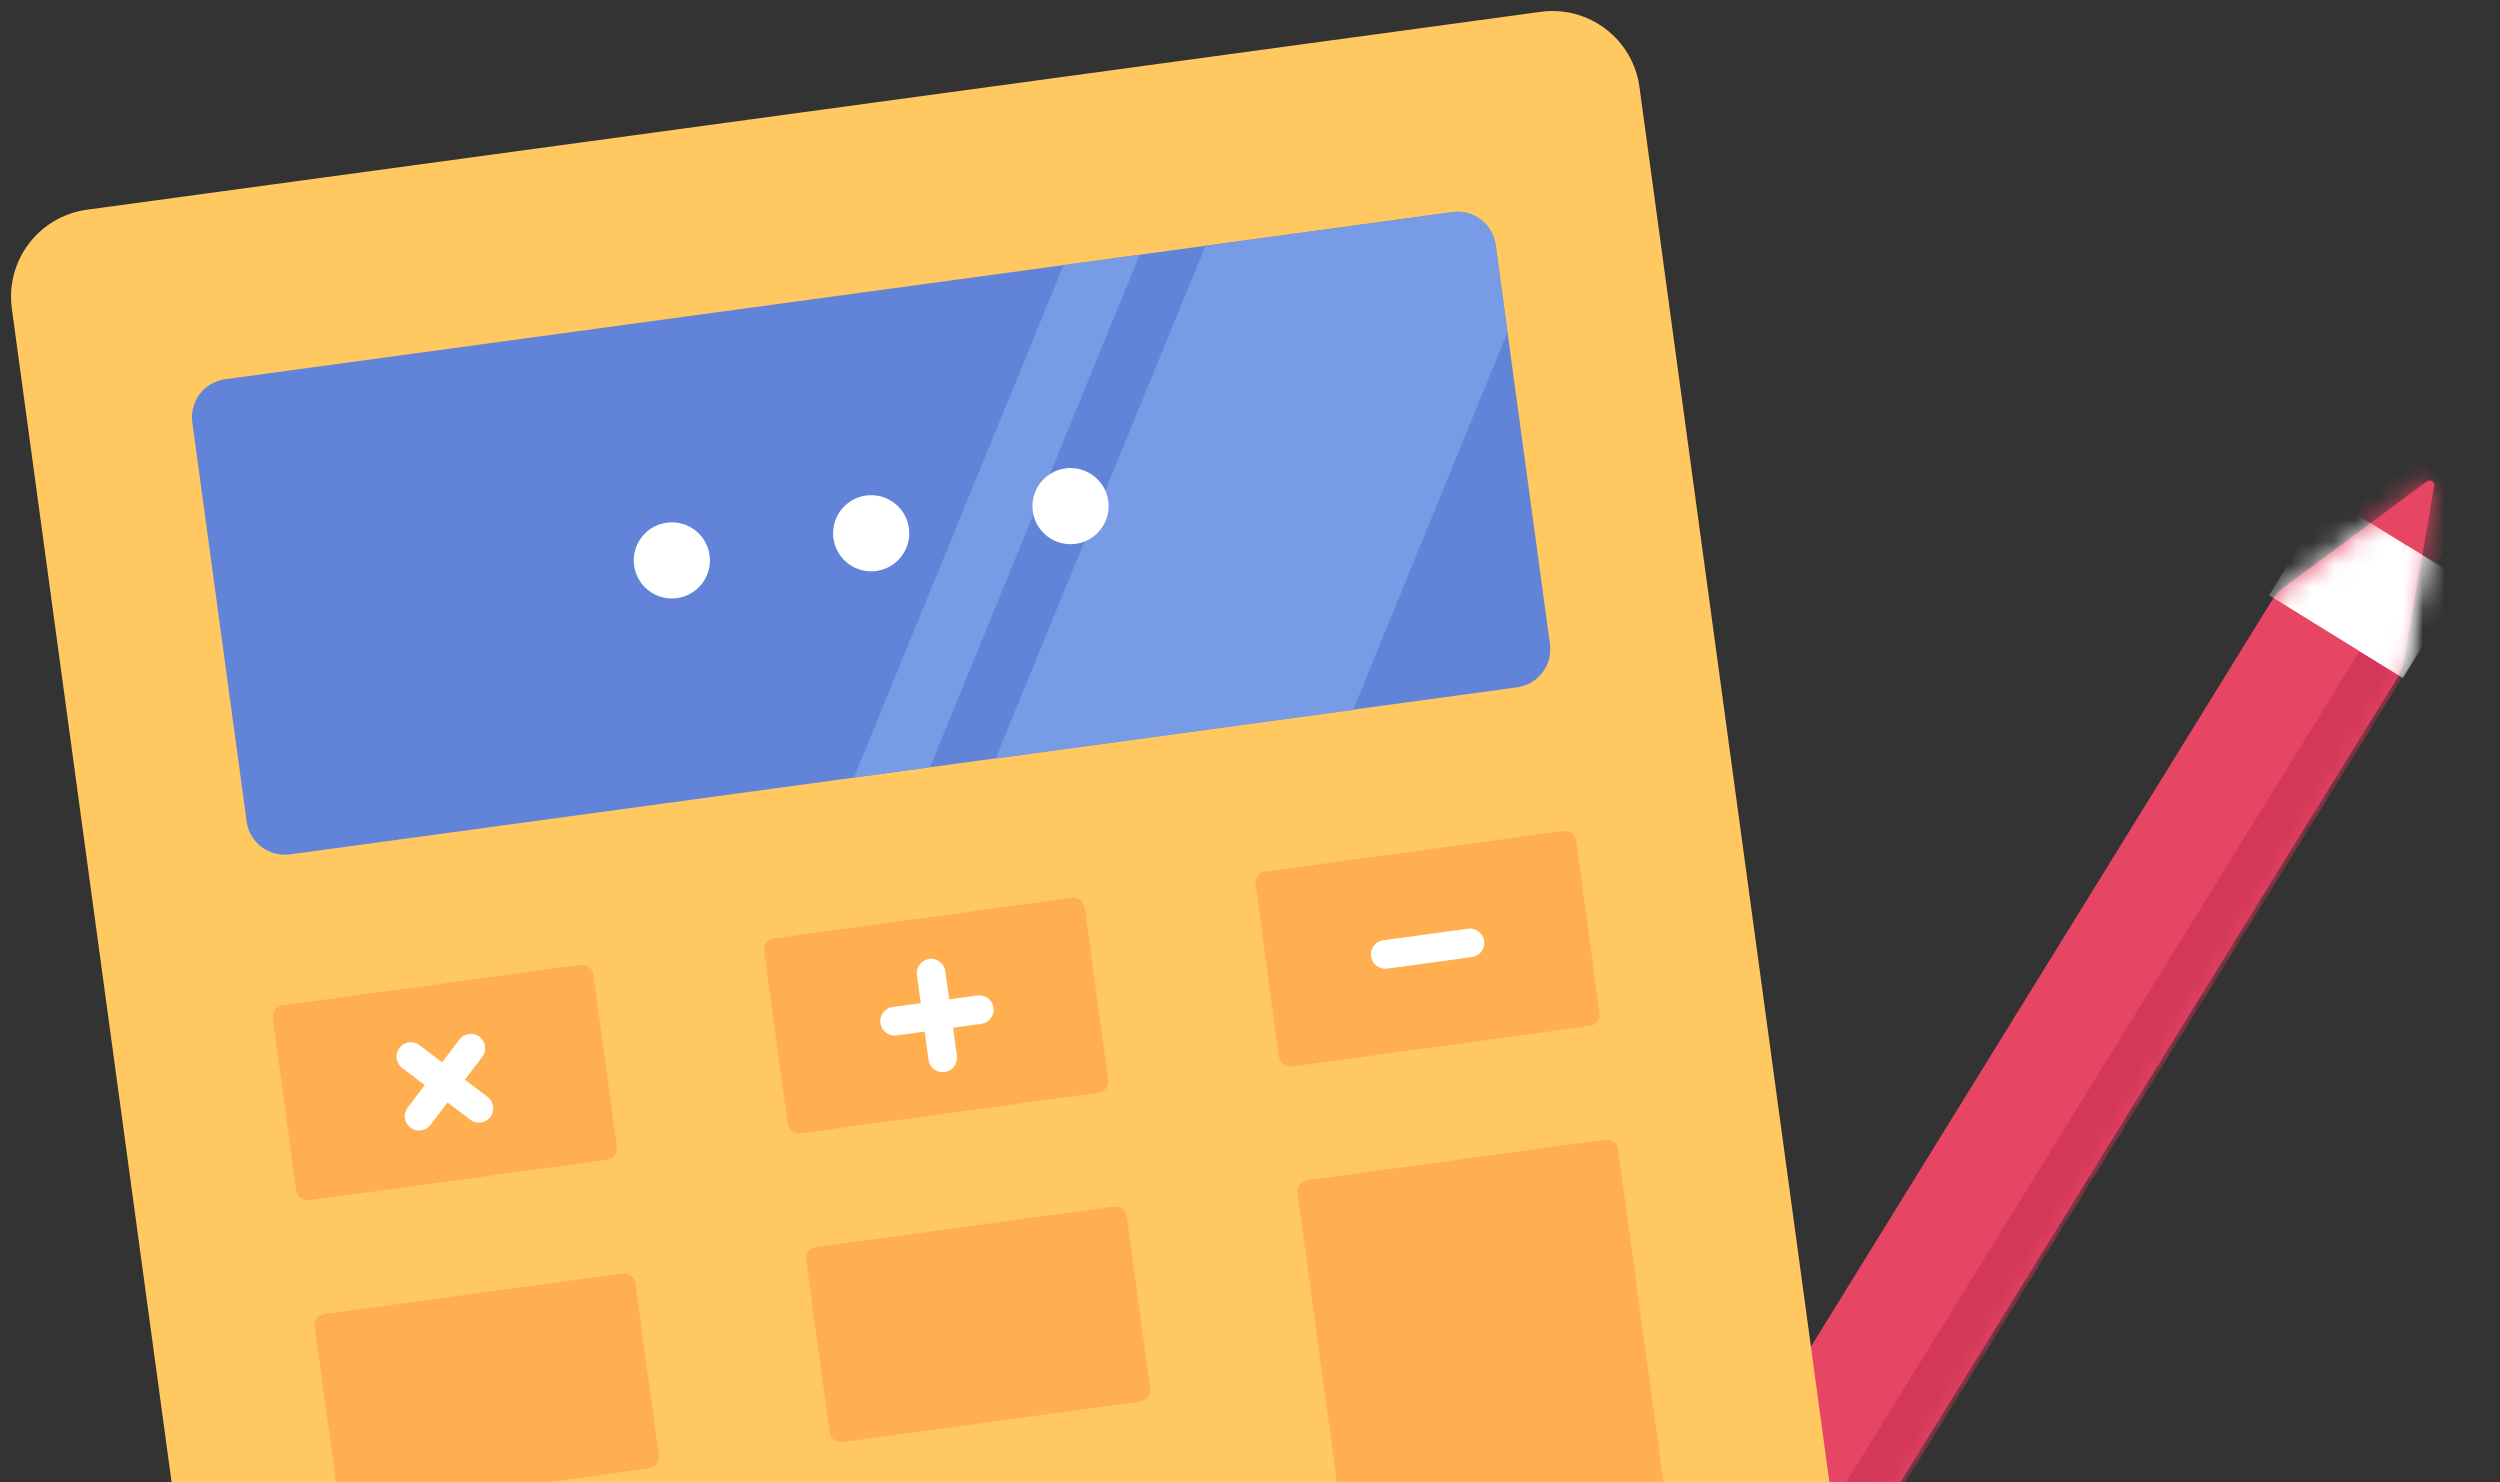 <svg width="113" height="67" viewBox="0 0 113 67" fill="none" xmlns="http://www.w3.org/2000/svg">
<rect x="0" y="0" width="113" height="67" fill="#333333" stroke="none"/>
<path d="M66.813 95.978L62.852 93.531C62.627 93.391 62.466 93.169 62.404 92.912C62.343 92.654 62.386 92.383 62.524 92.157L102.674 27.166C102.831 26.909 103.038 26.686 103.281 26.51L109.694 21.76C109.727 21.735 109.768 21.72 109.81 21.718C109.852 21.716 109.894 21.727 109.93 21.749C109.966 21.771 109.994 21.804 110.012 21.843C110.029 21.881 110.034 21.924 110.026 21.965L108.661 29.834C108.608 30.129 108.5 30.412 108.342 30.667L68.192 95.659C68.123 95.77 68.032 95.867 67.925 95.943C67.818 96.02 67.697 96.074 67.569 96.104C67.441 96.134 67.308 96.138 67.178 96.116C67.049 96.094 66.925 96.047 66.813 95.978Z" fill="#E64663"/>
<mask id="mask0_6722_2889" style="mask-type:luminance" maskUnits="userSpaceOnUse" x="62" y="21" width="49" height="76">
<path d="M66.813 95.978L62.847 93.528C62.623 93.389 62.462 93.167 62.402 92.91C62.341 92.653 62.385 92.382 62.524 92.157L102.674 27.166C102.831 26.91 103.038 26.687 103.281 26.51L109.7 21.759C109.733 21.734 109.773 21.72 109.814 21.718C109.855 21.716 109.895 21.727 109.93 21.748C109.965 21.77 109.993 21.802 110.01 21.839C110.027 21.877 110.032 21.919 110.024 21.959L108.661 29.834C108.608 30.129 108.499 30.412 108.342 30.667L68.192 95.659C68.123 95.771 68.033 95.869 67.926 95.946C67.819 96.023 67.698 96.078 67.569 96.108C67.441 96.138 67.308 96.141 67.178 96.119C67.048 96.097 66.924 96.049 66.813 95.978Z" fill="white"/>
</mask>
<g mask="url(#mask0_6722_2889)">
<path d="M111.928 22.569L108.303 20.33L106.502 23.245L110.127 25.484L111.928 22.569Z" fill="#E64663"/>
<path d="M111.347 26.238L105.285 22.494L102.56 26.905L108.622 30.65L111.347 26.238Z" fill="white"/>
</g>
<mask id="mask1_6722_2889" style="mask-type:luminance" maskUnits="userSpaceOnUse" x="62" y="21" width="49" height="76">
<path d="M66.813 95.978L62.852 93.531C62.627 93.391 62.466 93.169 62.404 92.912C62.343 92.654 62.386 92.383 62.524 92.157L102.674 27.166C102.831 26.909 103.038 26.686 103.281 26.51L109.694 21.76C109.727 21.735 109.768 21.72 109.81 21.718C109.852 21.716 109.894 21.727 109.93 21.749C109.966 21.771 109.994 21.804 110.012 21.843C110.029 21.881 110.034 21.924 110.026 21.965L108.661 29.834C108.608 30.129 108.5 30.412 108.342 30.667L68.192 95.659C68.123 95.77 68.032 95.867 67.925 95.943C67.818 96.02 67.697 96.074 67.569 96.104C67.441 96.134 67.308 96.138 67.178 96.116C67.049 96.094 66.925 96.047 66.813 95.978Z" fill="white"/>
</mask>
<g mask="url(#mask1_6722_2889)">
<path d="M106.649 29.436L70.281 88.306L72.215 89.5L108.583 30.631L106.649 29.436Z" fill="#D33759"/>
<path d="M111.317 26.214L108.589 30.63L106.651 29.432L108.799 24.659L111.317 26.214Z" fill="white"/>
</g>
<path d="M69.638 0.535L3.93 9.479C1.76 9.775 0.24 11.774 0.535 13.945L12.2 99.641C12.496 101.812 14.495 103.332 16.666 103.036L82.373 94.092C84.544 93.797 86.064 91.797 85.769 89.627L74.103 3.93C73.808 1.76 71.809 0.24 69.638 0.535Z" fill="#FFC861"/>
<path d="M65.647 9.589L10.18 17.14C9.229 17.269 8.563 18.145 8.693 19.095L11.148 37.131C11.277 38.082 12.153 38.748 13.104 38.618L68.571 31.068C69.522 30.939 70.188 30.063 70.058 29.112L67.603 11.076C67.474 10.126 66.598 9.46 65.647 9.589Z" fill="#6184D8"/>
<path d="M26.235 43.609L12.775 45.441C12.49 45.48 12.291 45.742 12.329 46.027L13.388 53.807C13.427 54.091 13.69 54.291 13.974 54.252L27.434 52.42C27.719 52.381 27.918 52.119 27.88 51.834L26.821 44.055C26.782 43.77 26.52 43.57 26.235 43.609Z" fill="#FFAF50"/>
<path d="M48.444 40.582L34.984 42.414C34.699 42.453 34.5 42.715 34.539 43L35.598 50.779C35.636 51.064 35.899 51.264 36.184 51.225L49.643 49.393C49.928 49.354 50.128 49.092 50.089 48.807L49.03 41.027C48.991 40.742 48.729 40.543 48.444 40.582Z" fill="#FFAF50"/>
<path d="M70.654 37.563L57.195 39.395C56.91 39.434 56.71 39.696 56.749 39.981L57.808 47.76C57.847 48.045 58.109 48.244 58.394 48.206L71.854 46.373C72.139 46.335 72.338 46.072 72.299 45.788L71.24 38.008C71.202 37.723 70.939 37.524 70.654 37.563Z" fill="#FFAF50"/>
<path d="M28.134 57.56L14.674 59.392C14.389 59.431 14.19 59.694 14.229 59.978L15.288 67.758C15.326 68.043 15.589 68.242 15.873 68.203L29.333 66.371C29.618 66.332 29.817 66.07 29.779 65.785L28.72 58.006C28.681 57.721 28.419 57.522 28.134 57.56Z" fill="#FFAF50"/>
<path d="M50.344 54.537L36.884 56.369C36.599 56.408 36.4 56.67 36.438 56.955L37.497 64.735C37.536 65.019 37.798 65.219 38.083 65.18L51.543 63.348C51.828 63.309 52.027 63.047 51.989 62.762L50.929 54.983C50.891 54.698 50.629 54.498 50.344 54.537Z" fill="#FFAF50"/>
<path d="M72.554 51.514L59.094 53.346C58.809 53.385 58.61 53.647 58.648 53.932L63.506 89.618C63.545 89.903 63.807 90.102 64.092 90.063L77.552 88.231C77.837 88.192 78.036 87.93 77.997 87.645L73.139 51.959C73.101 51.674 72.838 51.475 72.554 51.514Z" fill="#FFAF50"/>
<path d="M67.603 11.076L68.139 15.011L61.163 32.089L44.999 34.289L54.49 11.108L65.664 9.587C66.118 9.529 66.576 9.654 66.94 9.933C67.303 10.211 67.541 10.623 67.603 11.076Z" fill="#779CE5"/>
<path d="M51.514 11.513L42.037 34.676L38.597 35.144L48.074 11.981L51.514 11.513Z" fill="#779CE5"/>
<path d="M42.73 43.899C42.681 43.545 42.355 43.297 42.001 43.345C41.646 43.393 41.398 43.719 41.447 44.074L41.968 47.902C42.016 48.257 42.342 48.505 42.697 48.457C43.051 48.408 43.299 48.082 43.251 47.728L42.73 43.899Z" fill="white"/>
<path d="M44.352 46.279C44.706 46.231 44.955 45.905 44.906 45.55C44.858 45.196 44.532 44.948 44.178 44.996L40.349 45.517C39.994 45.566 39.746 45.892 39.794 46.246C39.843 46.6 40.169 46.849 40.523 46.8L44.352 46.279Z" fill="white"/>
<path d="M66.529 43.26C66.884 43.212 67.132 42.886 67.084 42.532C67.035 42.177 66.709 41.929 66.355 41.977L62.526 42.499C62.172 42.547 61.923 42.873 61.972 43.227C62.02 43.582 62.346 43.83 62.701 43.782L66.529 43.26Z" fill="white"/>
<path d="M21.797 47.769C22.014 47.485 21.958 47.078 21.674 46.862C21.389 46.646 20.983 46.701 20.766 46.986L18.427 50.062C18.211 50.346 18.266 50.752 18.551 50.969C18.835 51.185 19.242 51.13 19.458 50.845L21.797 47.769Z" fill="white"/>
<path d="M21.254 50.61C21.538 50.827 21.945 50.771 22.161 50.487C22.378 50.202 22.322 49.796 22.038 49.579L18.962 47.241C18.677 47.024 18.271 47.079 18.055 47.364C17.838 47.649 17.893 48.055 18.178 48.271L21.254 50.61Z" fill="white"/>
<path d="M30.6 27.035C31.542 26.907 32.201 26.04 32.073 25.098C31.945 24.156 31.077 23.496 30.136 23.625C29.194 23.753 28.534 24.62 28.662 25.562C28.791 26.504 29.658 27.163 30.6 27.035Z" fill="white"/>
<path d="M39.609 25.809C40.551 25.681 41.211 24.813 41.083 23.871C40.955 22.93 40.087 22.27 39.145 22.398C38.203 22.526 37.544 23.394 37.672 24.336C37.8 25.277 38.668 25.937 39.609 25.809Z" fill="white"/>
<path d="M48.619 24.582C49.561 24.454 50.221 23.587 50.093 22.645C49.964 21.703 49.097 21.044 48.155 21.172C47.213 21.3 46.554 22.167 46.682 23.109C46.81 24.051 47.678 24.711 48.619 24.582Z" fill="white"/>
</svg>
